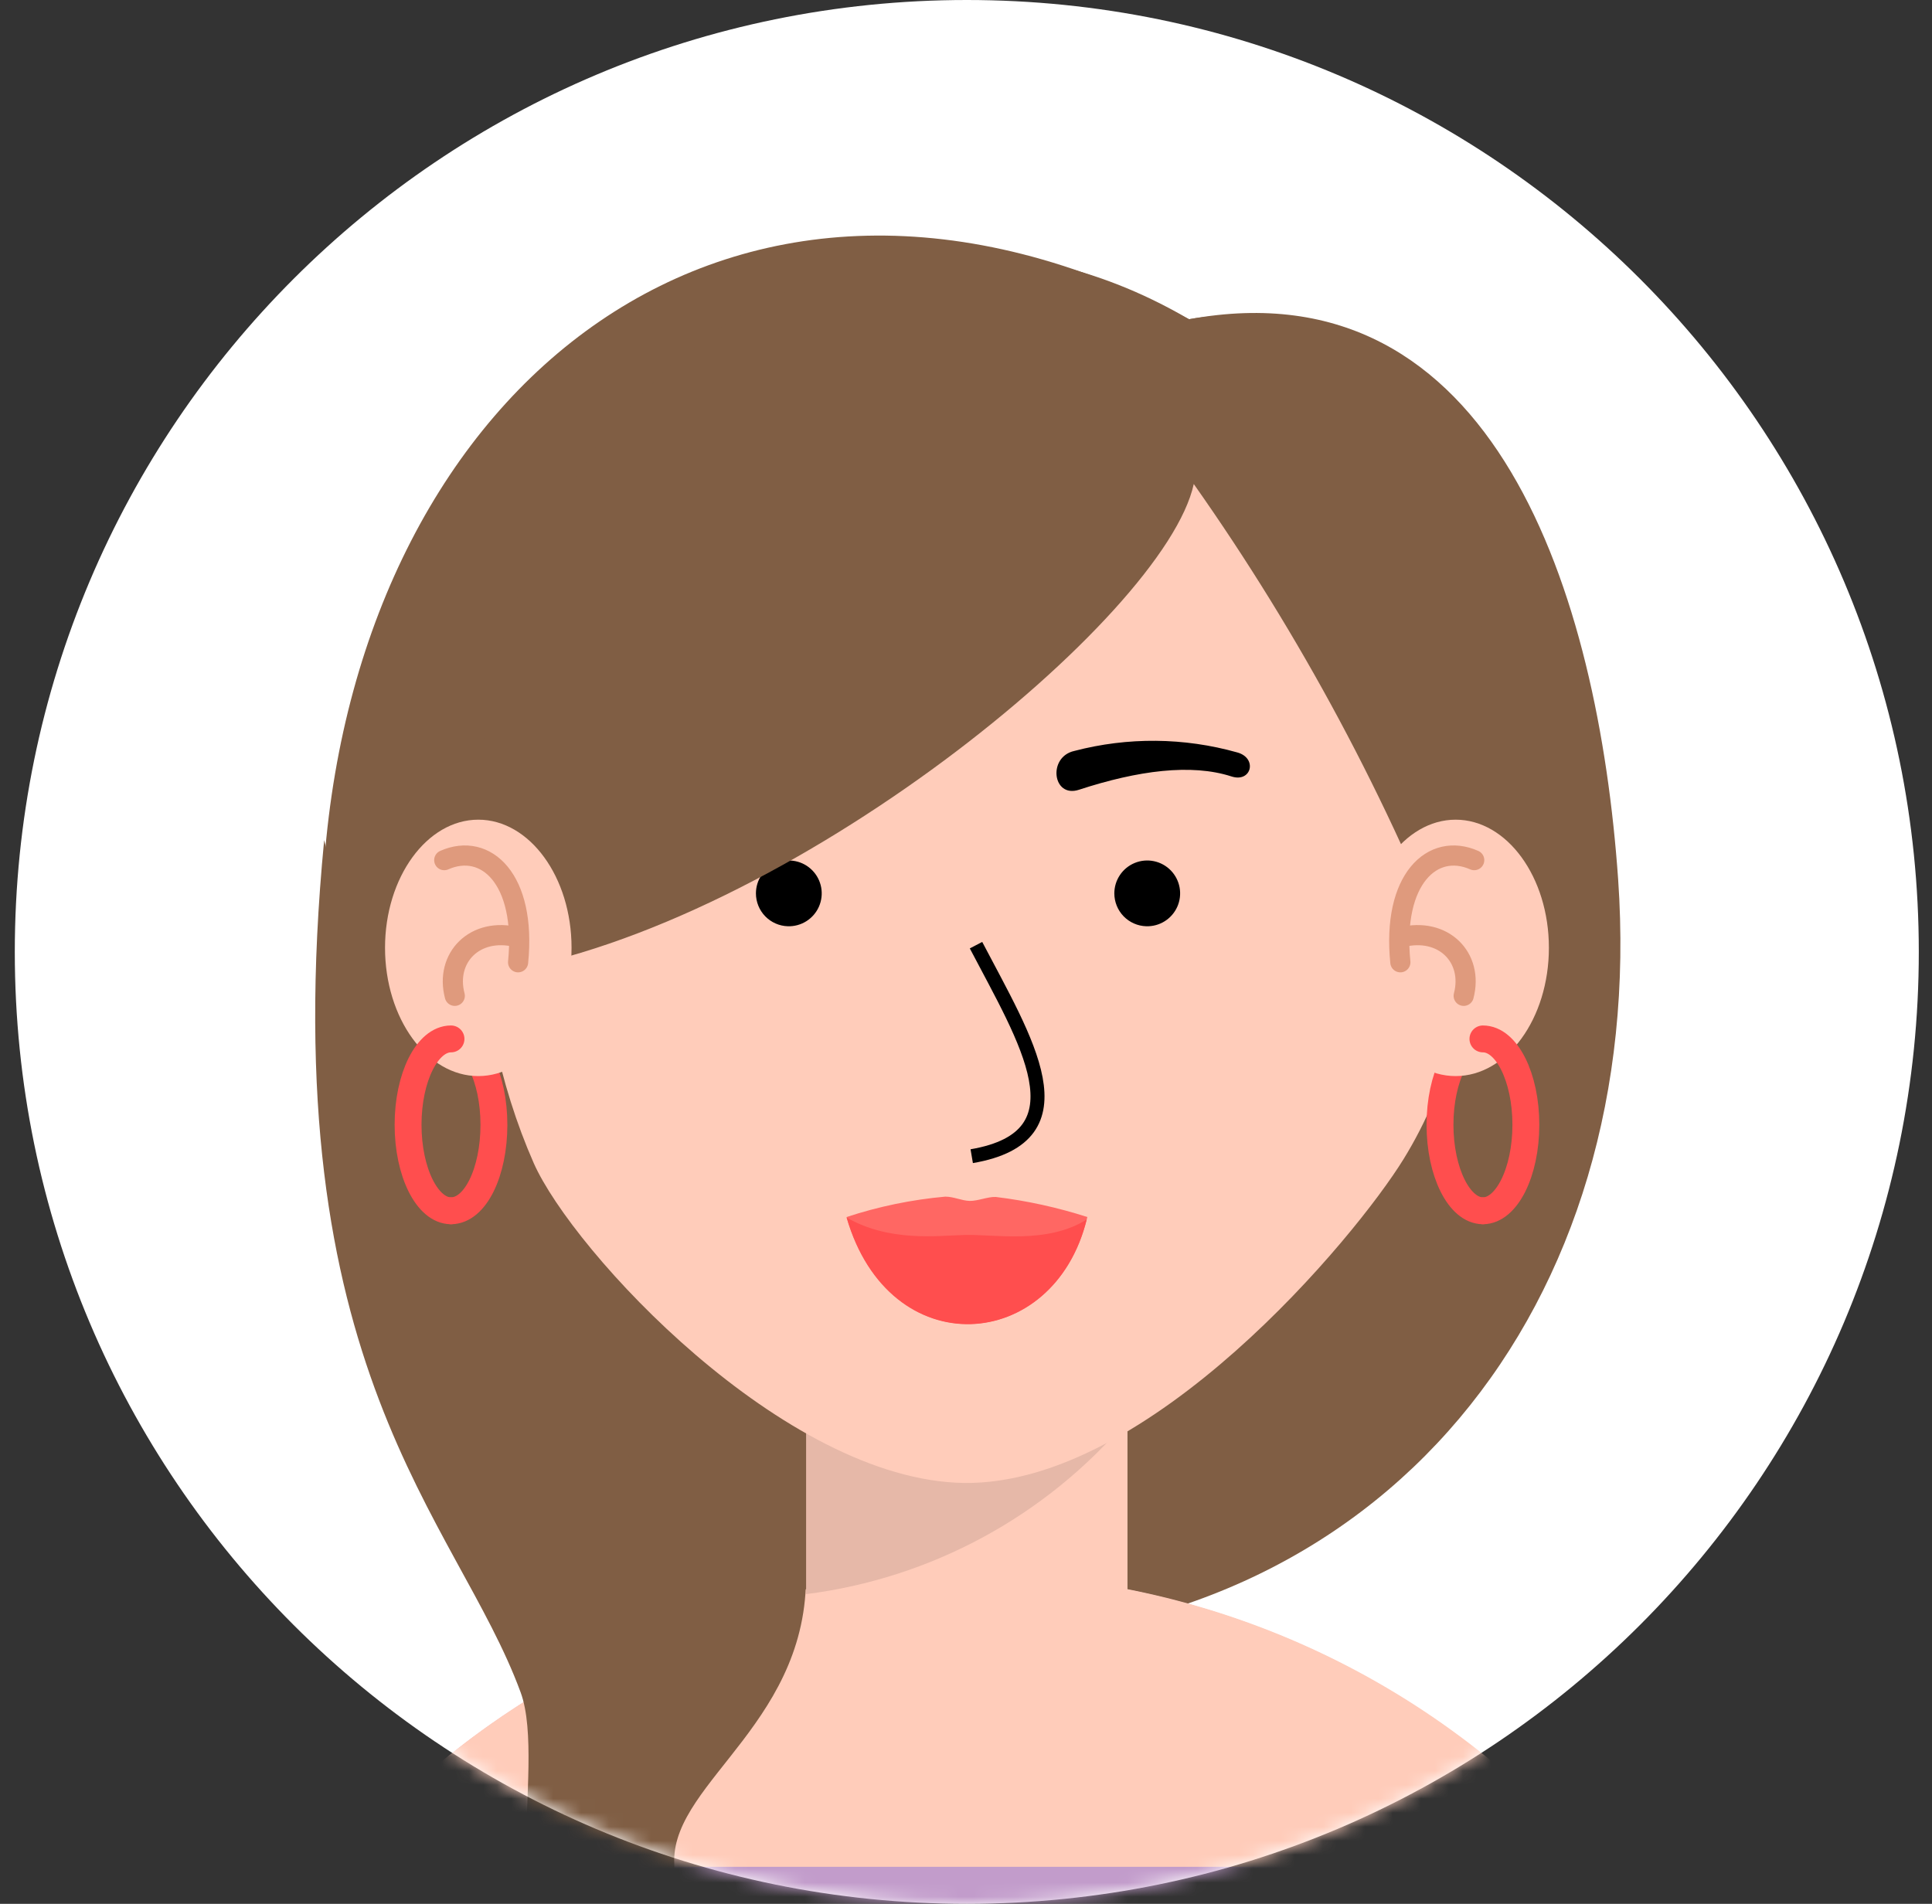 <svg width="138" height="136" viewBox="0 0 138 136" fill="none" xmlns="http://www.w3.org/2000/svg">
<rect x="0" y="0" width="138" height="136" fill="#333333" stroke="none"/>
<path d="M69.057 136C106.612 136 137.057 105.555 137.057 68C137.057 30.445 106.612 0 69.057 0C31.501 0 1.057 30.445 1.057 68C1.057 105.555 31.501 136 69.057 136Z" fill="white"/>
<mask id="mask0_38_12794" style="mask-type:luminance" maskUnits="userSpaceOnUse" x="1" y="0" width="137" height="136">
<path d="M69.057 136C106.612 136 137.057 105.555 137.057 68C137.057 30.445 106.612 0 69.057 0C31.501 0 1.057 30.445 1.057 68C1.057 105.555 31.501 136 69.057 136Z" fill="white"/>
</mask>
<g mask="url(#mask0_38_12794)">
<path fill-rule="evenodd" clip-rule="evenodd" d="M68.094 117.308C99.062 117.062 117.695 93.083 115.581 62.807C114.159 42.529 106.793 18.797 84.929 22.804C52.421 5.698 25.799 27.397 23.168 61.48C20.853 91.473 36.22 117.05 68.094 117.308Z" fill="#805E44"/>
<path fill-rule="evenodd" clip-rule="evenodd" d="M69.057 112.409C83.663 112.42 97.748 117.839 108.595 127.621C119.442 137.403 126.283 150.855 127.799 165.383H10.279C11.795 150.849 18.642 137.392 29.496 127.61C40.351 117.827 54.444 112.412 69.057 112.409Z" fill="#C29CCB"/>
<path fill-rule="evenodd" clip-rule="evenodd" d="M69.056 112.409C77.652 112.399 86.147 114.269 93.944 117.887C101.741 121.506 108.652 126.786 114.194 133.357H23.919C29.461 126.786 36.373 121.507 44.17 117.888C51.967 114.27 60.461 112.4 69.056 112.409Z" fill="#FFCCBA"/>
<path fill-rule="evenodd" clip-rule="evenodd" d="M57.579 74.227H80.535V114.818C80.526 117.859 79.314 120.773 77.163 122.924C75.012 125.074 72.098 126.287 69.057 126.296C66.016 126.287 63.101 125.074 60.951 122.924C58.8 120.773 57.588 117.859 57.579 114.818V74.227Z" fill="#FFCCBA"/>
<path opacity="0.1" fill-rule="evenodd" clip-rule="evenodd" d="M57.579 71.783H80.535V101.436C74.707 108.307 66.517 112.745 57.579 113.878V71.783Z" fill="black"/>
<path fill-rule="evenodd" clip-rule="evenodd" d="M38.123 83.085C28.231 60.634 36.302 22.216 68.869 21.347C101.436 20.478 113.172 61.856 100.261 82.791C96.818 88.384 82.121 106.1 68.857 105.936C55.981 105.736 40.907 89.382 38.123 83.085Z" fill="#FFCCBA"/>
<path fill-rule="evenodd" clip-rule="evenodd" d="M81.874 66.167C82.342 66.181 82.803 66.056 83.198 65.806C83.594 65.556 83.906 65.195 84.095 64.767C84.284 64.339 84.34 63.864 84.258 63.404C84.175 62.944 83.957 62.518 83.632 62.183C83.306 61.847 82.888 61.616 82.43 61.52C81.972 61.423 81.496 61.465 81.063 61.641C80.629 61.816 80.258 62.117 79.997 62.505C79.735 62.893 79.595 63.35 79.595 63.818C79.595 64.429 79.833 65.016 80.258 65.455C80.684 65.893 81.263 66.149 81.874 66.167Z" fill="black"/>
<path fill-rule="evenodd" clip-rule="evenodd" d="M56.274 66.167C56.742 66.181 57.203 66.056 57.598 65.806C57.994 65.556 58.306 65.195 58.495 64.767C58.683 64.339 58.74 63.864 58.658 63.404C58.575 62.944 58.357 62.518 58.031 62.183C57.706 61.847 57.287 61.616 56.83 61.52C56.372 61.423 55.896 61.465 55.463 61.641C55.029 61.816 54.658 62.117 54.397 62.505C54.135 62.893 53.995 63.35 53.995 63.818C53.995 64.429 54.233 65.016 54.658 65.455C55.084 65.893 55.663 66.149 56.274 66.167Z" fill="black"/>
<path d="M69.715 67.518C73.239 74.262 77.668 81.182 69.409 82.592" stroke="black" stroke-miterlimit="10"/>
<path opacity="0.8" fill-rule="evenodd" clip-rule="evenodd" d="M60.469 86.939C62.755 86.186 65.12 85.697 67.518 85.482C68.129 85.482 68.693 85.775 69.268 85.787C69.844 85.799 70.549 85.482 71.125 85.505C73.346 85.774 75.538 86.254 77.668 86.939C75.354 96.678 63.57 97.571 60.469 86.939Z" fill="#FF4E4E"/>
<path fill-rule="evenodd" clip-rule="evenodd" d="M77.621 87.115C75.272 96.69 63.523 97.524 60.469 86.974C63.523 88.724 66.872 88.278 68.916 88.219C70.96 88.16 74.802 88.9 77.621 87.115Z" fill="#FF4E4E"/>
<path fill-rule="evenodd" clip-rule="evenodd" d="M35.515 69.457C56.274 66.167 83.202 44.104 85.269 34.576C92.894 45.396 99.164 57.111 103.938 69.457C109.894 42.435 103.374 19.69 84.929 22.804C57.637 6.838 27.878 34.071 35.515 69.457Z" fill="#805E44"/>
<path fill-rule="evenodd" clip-rule="evenodd" d="M46.065 161.858C44.784 151.285 45.325 151.073 45.184 145.528C45.043 139.983 37.747 138.726 37.606 131.994C37.536 128.61 38.194 123.594 37.183 120.88C32.613 108.462 19.478 97.935 23.155 60.011C26.304 73.78 42.388 111.305 57.555 111.833C58.06 122.842 48.156 127.177 48.156 132.91C48.156 138.643 52.75 139.242 52.75 145.681C52.75 152.119 46.641 153.905 46.065 161.858Z" fill="#805E44"/>
<path fill-rule="evenodd" clip-rule="evenodd" d="M88.371 53.749C89.84 54.149 89.394 55.934 87.96 55.465C85.094 54.536 81.275 55.041 77.07 56.416C75.178 57.039 74.814 54.066 76.74 53.643C80.558 52.643 84.573 52.68 88.371 53.749Z" fill="black"/>
<path fill-rule="evenodd" clip-rule="evenodd" d="M127.834 165.383H101.447C102.638 153.825 107.229 142.88 114.641 133.932C122.048 142.883 126.639 153.827 127.834 165.383Z" fill="#C29CCB"/>
<path fill-rule="evenodd" clip-rule="evenodd" d="M36.678 165.383H10.279C11.48 153.826 16.074 142.882 23.485 133.932C30.892 142.883 35.483 153.827 36.678 165.383Z" fill="#C29CCB"/>
<path d="M32.214 74.215C33.917 74.215 35.28 76.964 35.28 80.347C35.28 83.731 33.953 86.492 32.214 86.492" stroke="#FF4E4E" stroke-width="1.92" stroke-linecap="round" stroke-linejoin="round"/>
<path d="M105.923 74.215C104.232 74.215 102.857 76.964 102.857 80.347C102.857 83.731 104.232 86.492 105.923 86.492" stroke="#FF4E4E" stroke-width="1.92" stroke-linecap="round" stroke-linejoin="round"/>
<path fill-rule="evenodd" clip-rule="evenodd" d="M34.164 76.87C37.829 76.87 40.825 72.758 40.825 67.706C40.825 62.654 37.829 58.554 34.164 58.554C30.498 58.554 27.502 62.666 27.502 67.706C27.502 72.746 30.498 76.87 34.164 76.87Z" fill="#FFCCBA"/>
<path fill-rule="evenodd" clip-rule="evenodd" d="M103.973 76.87C107.639 76.87 110.635 72.758 110.635 67.706C110.635 62.654 107.639 58.554 103.973 58.554C100.308 58.554 97.312 62.666 97.312 67.706C97.312 72.746 100.308 76.87 103.973 76.87Z" fill="#FFCCBA"/>
<path d="M31.732 61.444C34.704 60.129 37.606 62.795 37.007 68.74" stroke="#DF9A7D" stroke-width="1.44" stroke-linecap="round" stroke-linejoin="round"/>
<path d="M32.484 71.137C31.767 68.411 33.929 66.191 36.948 66.954" stroke="#DF9A7D" stroke-width="1.44" stroke-linecap="round" stroke-linejoin="round"/>
<path d="M105.301 61.444C102.328 60.129 99.426 62.795 100.025 68.74" stroke="#DF9A7D" stroke-width="1.44" stroke-linecap="round" stroke-linejoin="round"/>
<path d="M104.549 71.137C105.266 68.411 103.104 66.191 100.084 66.954" stroke="#DF9A7D" stroke-width="1.44" stroke-linecap="round" stroke-linejoin="round"/>
<path d="M32.214 86.492C30.522 86.492 29.148 83.743 29.148 80.347C29.148 76.952 30.522 74.215 32.214 74.215" stroke="#FF4E4E" stroke-width="1.92" stroke-linecap="round" stroke-linejoin="round"/>
<path d="M105.923 86.492C107.615 86.492 108.99 83.743 108.99 80.347C108.99 76.952 107.615 74.215 105.923 74.215" stroke="#FF4E4E" stroke-width="1.92" stroke-linecap="round" stroke-linejoin="round"/>
</g>
</svg>

